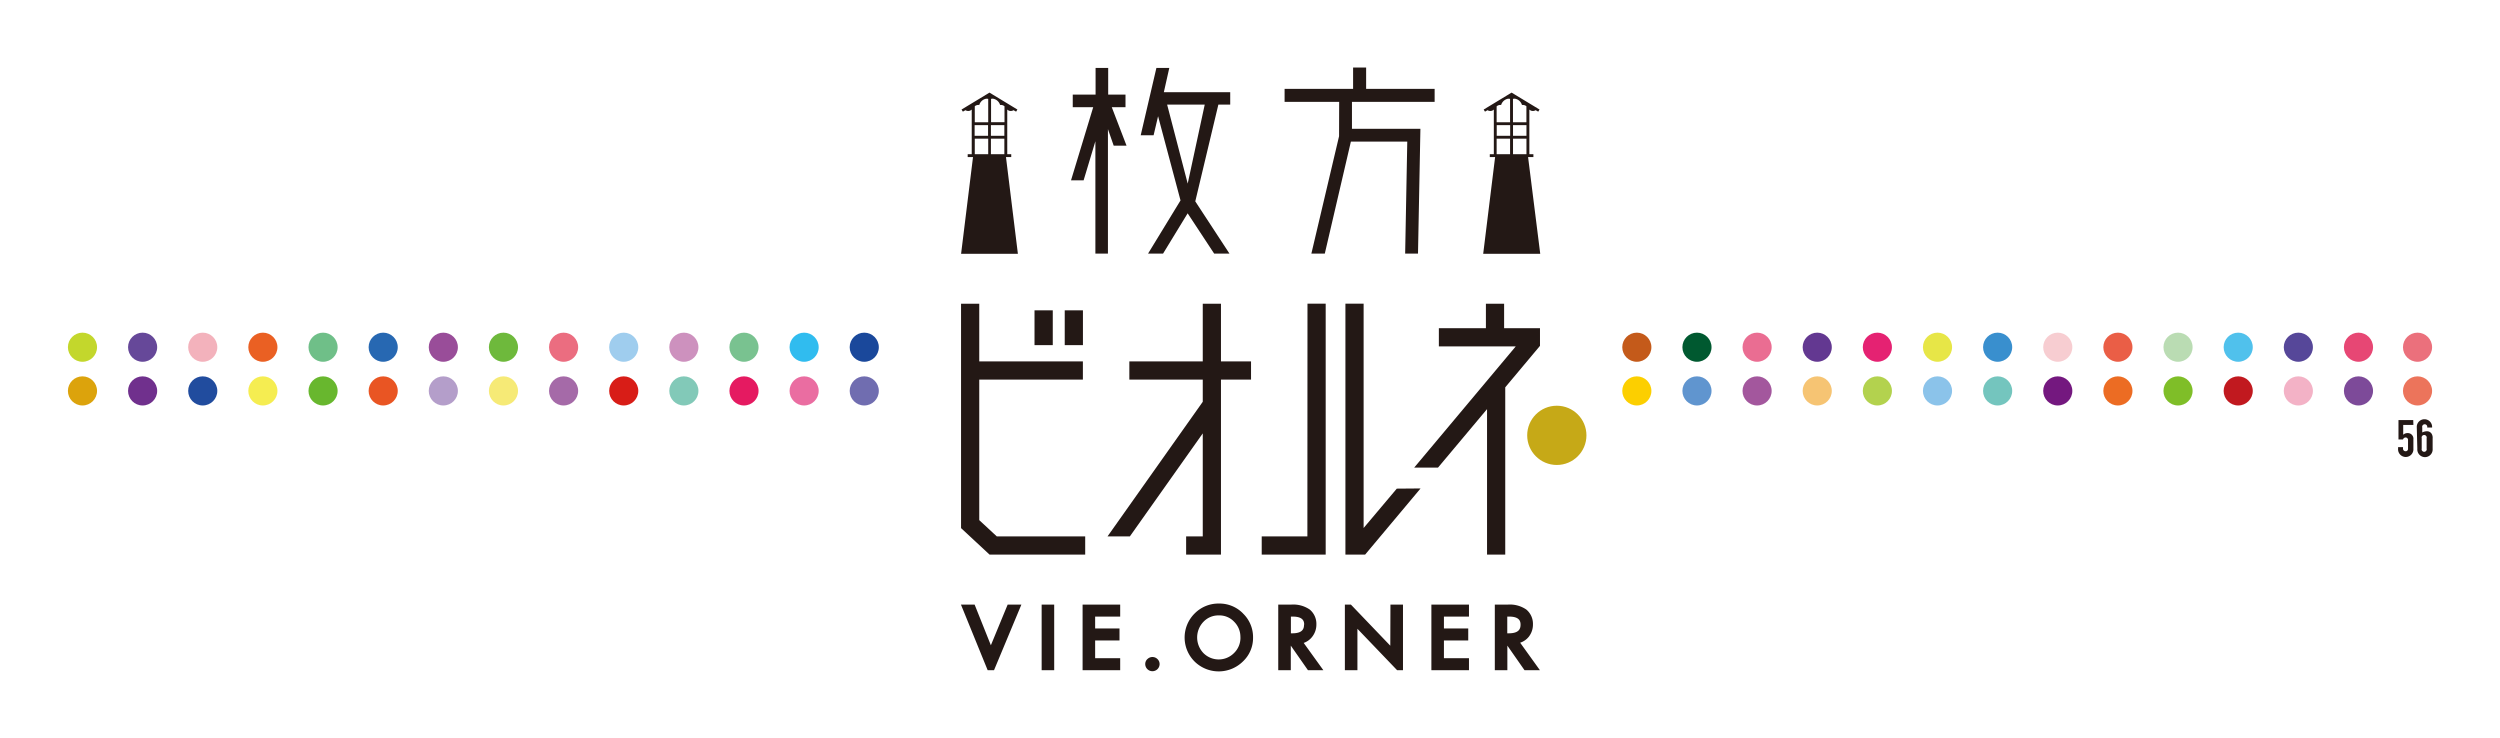 <svg xmlns="http://www.w3.org/2000/svg" viewBox="0 0 508.04 150"><defs><style>.cls-1{fill:#fff;}.cls-2{fill:#231815;}.cls-3{fill:#c6a917;}.cls-4{fill:#c3d72c;}.cls-5{fill:#664899;}.cls-6{fill:#f3b2bc;}.cls-7{fill:#ea6023;}.cls-8{fill:#6fbf88;}.cls-9{fill:#2768b2;}.cls-10{fill:#994d99;}.cls-11{fill:#6eb93c;}.cls-12{fill:#dca30c;}.cls-13{fill:#70308d;}.cls-14{fill:#214c9e;}.cls-15{fill:#f5ed51;}.cls-16{fill:#68b72e;}.cls-17{fill:#e95523;}.cls-18{fill:#b49eca;}.cls-19{fill:#f6ea76;}.cls-20{fill:#eb6d80;}.cls-21{fill:#a56aa8;}.cls-22{fill:#9fcdee;}.cls-23{fill:#d81d17;}.cls-24{fill:#cd91be;}.cls-25{fill:#79c290;}.cls-26{fill:#30bcef;}.cls-27{fill:#1a489b;}.cls-28{fill:#82c9b8;}.cls-29{fill:#e51a61;}.cls-30{fill:#ea6da1;}.cls-31{fill:#706db0;}.cls-32{fill:#c45a1a;}.cls-33{fill:#005930;}.cls-34{fill:#ea6d92;}.cls-35{fill:#633891;}.cls-36{fill:#fccf00;}.cls-37{fill:#6095cf;}.cls-38{fill:#a3579d;}.cls-39{fill:#f6c473;}.cls-40{fill:#e52272;}.cls-41{fill:#b3d24e;}.cls-42{fill:#e7e647;}.cls-43{fill:#8bc3ea;}.cls-44{fill:#398fce;}.cls-45{fill:#f7cdd1;}.cls-46{fill:#ea5e46;}.cls-47{fill:#badcb3;}.cls-48{fill:#50c1ec;}.cls-49{fill:#564799;}.cls-50{fill:#74c5be;}.cls-51{fill:#74187f;}.cls-52{fill:#ec6c23;}.cls-53{fill:#7fbe28;}.cls-54{fill:#c1191f;}.cls-55{fill:#f3b2c6;}.cls-56{fill:#e74774;}.cls-57{fill:#7d4a99;}.cls-58{fill:#eb707c;}.cls-59{fill:#ec745b;}</style></defs><title>logo-page</title><g id="レイヤー_2" data-name="レイヤー 2"><g id="heaer"><rect class="cls-1" width="508.04" height="150"/><path class="cls-2" d="M220.07,70.14h-3.7V63.07h3.7Zm-6.13-7.07h-3.71v7.07h3.71ZM202.56,109,199,105.7V77.14h21.06v-3.7H199V61.73h-3.7v45.59l5.8,5.39h19.43V109Z"/><polygon class="cls-2" points="312.95 66.69 305.66 66.69 305.66 61.73 301.96 61.73 301.96 66.69 292.4 66.69 292.4 70.4 308.02 70.4 287.38 95.03 292.22 95.03 302.19 83.14 302.19 112.71 305.89 112.71 305.89 78.71 312.95 70.28 312.95 66.69"/><circle class="cls-3" cx="316.37" cy="88.47" r="6.02"/><path class="cls-2" d="M288.68,99.26l-11.27,13.45h-4v-51h3.7V107.3l6.74-8Zm-23,9.74h-9.28v3.71h13v-51h-3.7Z"/><polygon class="cls-2" points="248.12 61.73 244.42 61.73 244.42 73.44 229.5 73.44 229.5 77.14 244.42 77.14 244.42 81.65 225.07 109 229.61 109 244.42 88.07 244.42 109 241.04 109 241.04 112.71 248.12 112.71 248.12 77.14 254.23 77.14 254.23 73.44 248.12 73.44 248.12 61.73"/><path class="cls-2" d="M211.68,122.87h2.55V136.2h-2.55ZM220,136.2h7.64v-2.44h-5.09v-3.61h4.95v-2.43h-4.95V125.3h5.09v-2.43H220Zm13.16-2.26a1.38,1.38,0,0,0-.43,1,1.46,1.46,0,1,0,2.92,0,1.38,1.38,0,0,0-.43-1A1.45,1.45,0,0,0,233.17,133.94Zm19.43-9.28a6.66,6.66,0,0,1,2.05,4.89,6.53,6.53,0,0,1-2.06,4.87,7,7,0,0,1-9.59.23,6.88,6.88,0,0,1-.2-10,6.79,6.79,0,0,1,4.93-2A6.67,6.67,0,0,1,252.6,124.66Zm-.52,4.87a4.31,4.31,0,0,0-1.27-3.18,4.11,4.11,0,0,0-3.11-1.29,4.18,4.18,0,0,0-3.12,1.29,4.59,4.59,0,0,0,0,6.38,4.37,4.37,0,0,0,6.18,0A4.31,4.31,0,0,0,252.08,129.53Zm12.86,1.12,4,5.55h-3.13l-3.49-5v5h-2.55V122.87h2.56a5.9,5.9,0,0,1,3.84,1,3.77,3.77,0,0,1,1.35,3,4,4,0,0,1-.84,2.52A3.73,3.73,0,0,1,264.94,130.65Zm.1-3.72c0-.7-.24-1.63-2.33-1.63h-.37v3.4h.29C264.79,128.7,265,127.69,265,126.93Zm25.85,9.27h7.64v-2.44h-5.09v-3.61h4.94v-2.43h-4.94V125.3h5.09v-2.43h-7.64Zm22.06,0h-3.13l-3.49-5v5h-2.55V122.87h2.56a5.9,5.9,0,0,1,3.84,1,3.77,3.77,0,0,1,1.35,3,4,4,0,0,1-.84,2.52,3.73,3.73,0,0,1-1.76,1.22ZM309,126.93c0-.7-.24-1.63-2.33-1.63h-.37v3.4h.29C308.78,128.7,309,127.69,309,126.93Zm-26.47,4.29-8-8.35H273.3V136.2h2.55v-8.42l8.07,8.42h1.19V122.87h-2.55Zm-81.17-.09-3.3-8.26h-2.78l5.43,13.33H202l5.56-13.33h-2.79Z"/><path class="cls-2" d="M225.93,21.78l3,7.82h-2.61l-1.17-3.36v25.3H222.6V28.7l-2.39,7.94h-2.56l4.51-14.86H218V19.22h4.64V13.8h2.56v5.42h3.52v2.56Zm21.66-.52L242.9,40.92l6.95,10.62h-3.11l-5.39-8.19-5,8.19h-3.05l6.6-10.81-4.56-17.11-.91,3.87h-2.62L235,13.8h2.62l-1.11,4.94H250v2.52Zm-2.77,0h-7.64l4.18,16.05Z"/><polygon class="cls-2" points="274.74 26.18 274.74 20.7 291.54 20.7 291.54 18.06 277.62 18.06 277.62 13.72 274.97 13.72 274.97 18.06 261.05 18.06 261.05 20.7 272.14 20.7 272.12 27.68 266.49 51.54 269.22 51.54 274.52 28.78 285.98 28.78 285.55 51.54 288.16 51.54 288.65 26.18 274.74 26.18"/><path class="cls-2" d="M204.43,31.92h1.07v-.58h-.81V22.26a1.12,1.12,0,0,0,.33.22,1.05,1.05,0,0,0,.95-.09l.52.3.26-.43-5.67-3.44-5.68,3.44.27.43.52-.3a1.05,1.05,0,0,0,.95.09,1.27,1.27,0,0,0,.33-.22v9.08h-.82v.58h1.08l-2.42,19.65h11.54Zm-3.06-.58V28.18h2.73v3.16Zm-3.31-5.91h2.73V27.6h-2.73Zm3.31,0h2.73V27.6h-2.73ZM202,20.1a1.83,1.83,0,0,1,1.24,1.24,1.14,1.14,0,0,1,.89.25s0,0,0,0v3.24h-2.73V20.1A1,1,0,0,1,202,20.1Zm-3,1.24a1.8,1.8,0,0,1,1.24-1.24,1,1,0,0,1,.58,0v4.75h-2.73V21.59A1.16,1.16,0,0,1,199,21.34Zm-.91,6.84h2.73v3.16h-2.73Z"/><path class="cls-2" d="M310.53,31.92h1.08v-.58h-.82V22.26a1.27,1.27,0,0,0,.33.22,1.05,1.05,0,0,0,.95-.09l.52.3.27-.43-5.68-3.44-5.67,3.44.26.43.52-.3a1.05,1.05,0,0,0,.95.09,1.12,1.12,0,0,0,.33-.22v9.08h-.82v.58h1.08l-2.42,19.65H313Zm-3.06-.58V28.18h2.73v3.16Zm-3.31-5.91h2.73V27.6h-2.73Zm3.31,0h2.73V27.6h-2.73Zm.58-5.33a1.8,1.8,0,0,1,1.24,1.24,1.16,1.16,0,0,1,.9.25v3.26h-2.73V20.1A1,1,0,0,1,308.05,20.1Zm-3,1.24a1.83,1.83,0,0,1,1.24-1.24,1,1,0,0,1,.58,0v4.75h-2.73V21.61s0,0,0,0A1.14,1.14,0,0,1,305.07,21.34Zm-.91,6.84h2.73v3.16h-2.73Z"/><circle class="cls-4" cx="16.76" cy="70.56" r="2.96"/><circle class="cls-5" cx="28.98" cy="70.56" r="2.96"/><circle class="cls-6" cx="41.2" cy="70.56" r="2.96"/><circle class="cls-7" cx="53.42" cy="70.56" r="2.96"/><circle class="cls-8" cx="65.65" cy="70.56" r="2.96"/><circle class="cls-9" cx="77.87" cy="70.56" r="2.96"/><circle class="cls-10" cx="90.09" cy="70.56" r="2.96"/><circle class="cls-11" cx="102.31" cy="70.56" r="2.96"/><circle class="cls-12" cx="16.76" cy="79.44" r="2.96"/><circle class="cls-13" cx="28.98" cy="79.44" r="2.96"/><circle class="cls-14" cx="41.2" cy="79.44" r="2.96"/><circle class="cls-15" cx="53.42" cy="79.44" r="2.96"/><circle class="cls-16" cx="65.65" cy="79.44" r="2.96"/><circle class="cls-17" cx="77.87" cy="79.44" r="2.96"/><circle class="cls-18" cx="90.09" cy="79.44" r="2.96"/><circle class="cls-19" cx="102.31" cy="79.44" r="2.96"/><circle class="cls-20" cx="114.53" cy="70.56" r="2.96"/><circle class="cls-21" cx="114.53" cy="79.44" r="2.96"/><circle class="cls-22" cx="126.75" cy="70.56" r="2.96"/><circle class="cls-23" cx="126.75" cy="79.44" r="2.96"/><circle class="cls-24" cx="138.97" cy="70.56" r="2.96"/><circle class="cls-25" cx="151.19" cy="70.56" r="2.96"/><circle class="cls-26" cx="163.41" cy="70.56" r="2.96"/><circle class="cls-27" cx="175.63" cy="70.56" r="2.96"/><circle class="cls-28" cx="138.97" cy="79.44" r="2.96"/><circle class="cls-29" cx="151.19" cy="79.44" r="2.96"/><circle class="cls-30" cx="163.41" cy="79.44" r="2.96"/><circle class="cls-31" cx="175.63" cy="79.44" r="2.96"/><circle class="cls-32" cx="332.63" cy="70.56" r="2.96"/><circle class="cls-33" cx="344.85" cy="70.56" r="2.96"/><circle class="cls-34" cx="357.07" cy="70.56" r="2.96"/><circle class="cls-35" cx="369.29" cy="70.56" r="2.96"/><circle class="cls-36" cx="332.63" cy="79.44" r="2.96"/><circle class="cls-37" cx="344.85" cy="79.44" r="2.96"/><circle class="cls-38" cx="357.07" cy="79.44" r="2.96"/><circle class="cls-39" cx="369.29" cy="79.44" r="2.96"/><circle class="cls-40" cx="381.51" cy="70.56" r="2.96"/><circle class="cls-41" cx="381.51" cy="79.44" r="2.96"/><circle class="cls-42" cx="393.73" cy="70.56" r="2.96"/><circle class="cls-43" cx="393.73" cy="79.44" r="2.96"/><circle class="cls-44" cx="405.95" cy="70.56" r="2.96"/><circle class="cls-45" cx="418.17" cy="70.56" r="2.96"/><circle class="cls-46" cx="430.39" cy="70.56" r="2.96"/><circle class="cls-47" cx="442.61" cy="70.56" r="2.96"/><circle class="cls-48" cx="454.84" cy="70.56" r="2.96"/><circle class="cls-49" cx="467.06" cy="70.56" r="2.96"/><circle class="cls-50" cx="405.95" cy="79.44" r="2.96"/><circle class="cls-51" cx="418.17" cy="79.44" r="2.96"/><circle class="cls-52" cx="430.39" cy="79.44" r="2.96"/><circle class="cls-53" cx="442.61" cy="79.44" r="2.96"/><circle class="cls-54" cx="454.84" cy="79.44" r="2.96"/><circle class="cls-55" cx="467.06" cy="79.44" r="2.96"/><circle class="cls-56" cx="479.28" cy="70.56" r="2.96"/><circle class="cls-57" cx="479.28" cy="79.44" r="2.96"/><circle class="cls-58" cx="491.28" cy="70.56" r="2.96"/><circle class="cls-59" cx="491.28" cy="79.44" r="2.96"/><path class="cls-2" d="M490.44,86.35h-2.07v2a1.26,1.26,0,0,1,.87-.34,1.15,1.15,0,0,1,1.2,1.29v1.88a1.56,1.56,0,1,1-3.11,0v-.31h1v.27a.52.52,0,0,0,.53.56.48.48,0,0,0,.49-.54V89.42a.49.49,0,0,0-.49-.52.57.57,0,0,0-.53.4h-.92V85.37h3Z"/><path class="cls-2" d="M491.13,86.88a1.56,1.56,0,1,1,3.11,0h-1a.52.52,0,1,0-1,0v1a2.1,2.1,0,0,1,1-.24,1.08,1.08,0,0,1,.88.47,1.55,1.55,0,0,1,.23,1v2.1a1.56,1.56,0,1,1-3.11,0Zm1,4.27a.52.52,0,1,0,1,0V89.06a.52.52,0,1,0-1,0Z"/></g></g></svg>